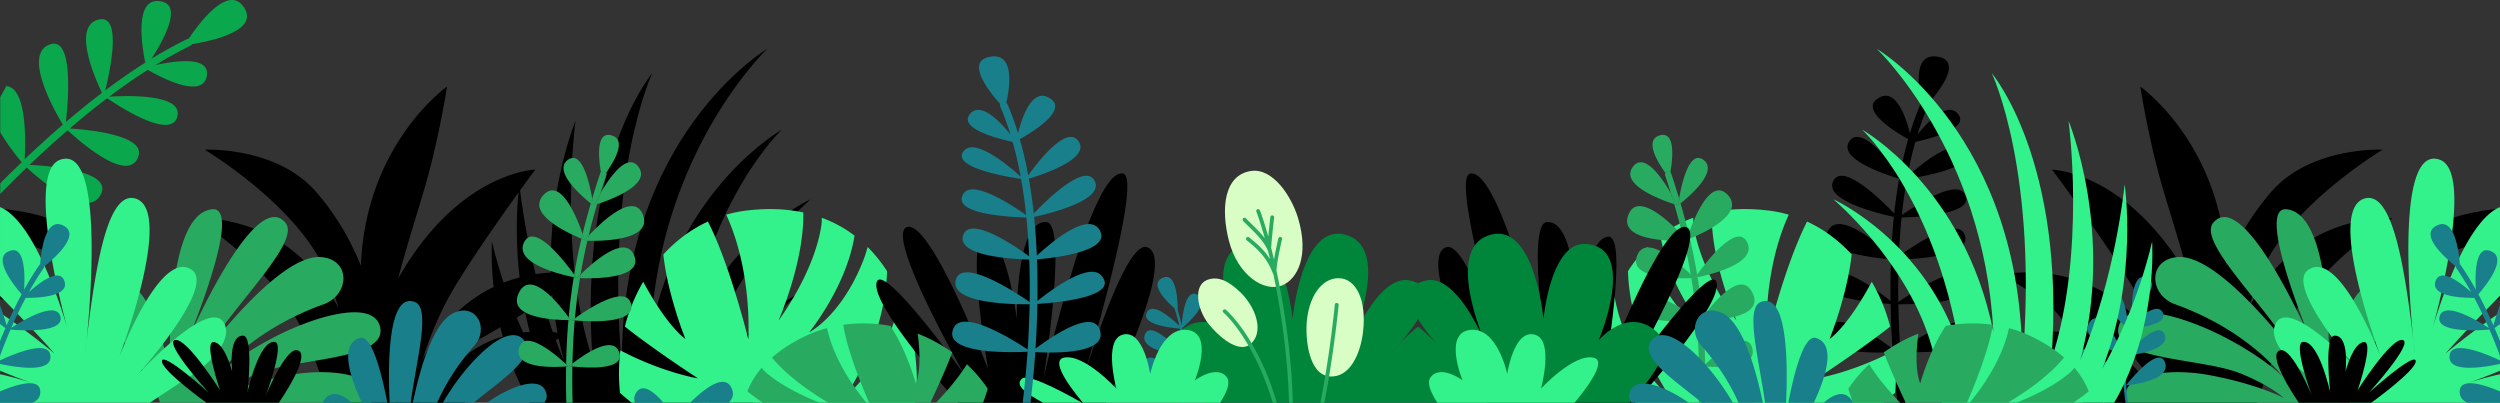 <svg xmlns="http://www.w3.org/2000/svg" width="1440" height="232" fill="none"><rect width="100%" height="100%" fill="#333333" stroke="none"/><path fill="#000" fill-rule="evenodd" d="M271.069 198.164c34.685-18.76 64.94-40.102 64.94-40.102s-40.133-8.867-72.546 21.632c-9.046 8.511-15.484 18.08-20.065 27.558 2.942-9.534 6.988-20.018 12.544-31.188 11.987-24.099 52.361-78.359 52.361-78.359s-43.83 1.017-78.932 62.619c4.701-18.423 13.812-46.275 17.481-60.096 7.044-26.54 10.631-50.374 10.631-50.374s-46.712 32.83-49.589 102.771c0 .161-.011.324-.018.484a149.817 149.817 0 00-25.26-41.985C159.65 84.103 117.932 86.22 117.932 86.22s54.049 32.4 70.002 70.927a191.115 191.115 0 017.017 20.294 138.252 138.252 0 00-2.236-4.195c-28.805-51.842-80.606-47.502-80.606-47.502s43.201 25.913 61.388 63.264c5.021 10.312 10.927 25.435 16.517 42.985h77.619c3.52-3.91 7.451-7.686 11.747-10.941 31.002-23.49 48.468-28.153 48.468-28.153s-37.287-10.452-65.036 16.665c-7.067 6.906-12.133 14.638-15.743 21.832 4.232-12.903 11.517-26.481 24-33.232z" clip-rule="evenodd"/><path fill="#000" d="M137.586 92.281a1.732 1.732 0 00-2.091 1.318 1.726 1.726 0 001.367 2.057c17.17 3.67 41.071 16.417 57.421 56.261 10.012 24.399 14.976 54.811 13.131 80.069h3.464c1.823-25.719-3.227-56.6-13.397-81.382-16.92-41.233-41.909-54.476-59.895-58.323zM283.884 115.931c-22.339 16.844-37.587 37.802-46.619 64.069-5.289 15.379-8.408 32.295-9.53 51.99h3.458c1.111-19.291 4.172-35.843 9.339-50.87 8.801-25.595 23.663-46.017 45.432-62.435a1.728 1.728 0 00.67-1.139 1.711 1.711 0 00-.332-1.278 1.729 1.729 0 00-2.421-.337h.003zM248.242 69.534a1.733 1.733 0 00-2.391.513c-19.991 30.858-25.672 82.281-27.188 102.96-1.704 23.262-1.21 44.837 1.005 58.983h3.455c-2.058-12.933-2.834-33.859-1.012-58.726 3.161-43.148 12.872-80.083 26.643-101.337a1.737 1.737 0 00.242-1.303 1.739 1.739 0 00-.754-1.09zM326.9 159.431c-23.946 4.316-42.802 12.642-57.645 25.455-13.779 11.894-23.935 27.404-30.787 47.104h3.676c6.643-18.577 16.337-33.237 29.375-44.493 14.362-12.396 32.675-20.466 55.999-24.669a1.723 1.723 0 001.113-.715 1.73 1.73 0 00.282-1.291 1.733 1.733 0 00-2.009-1.393l-.004.002z"/><path fill="#000" d="M128.085 129.193a1.73 1.73 0 00-2.214.959 1.725 1.725 0 00.901 2.234c51.95 21.295 70.321 65.342 70.214 99.604h3.458c.106-35.387-18.829-80.855-72.359-102.797zM302.335 197.172c-12.222 2.115-24.362 8.787-35.106 19.294a94.089 94.089 0 00-12.753 15.524h4.221c10.574-15.211 26.38-28.33 44.223-31.417a1.726 1.726 0 00-.591-3.399l.006-.002z"/><path fill="#000" fill-rule="evenodd" d="M394.137 200.714c14.561-87.493 56.253-126.04 56.253-126.04s-58.77 32.933-75.591 116.385C380.21 86.709 441.883 28.17 441.883 28.17s-84.925 50.252-83.668 182.734c-9.761-111.733 17.519-168.777 17.519-168.777s-43.006 50.61-34.35 165.178c-20.235-61.84-9.879-137.695-9.879-137.695s-26.903 64.436-6.688 138.041c-20.519-47.932-25.636-101.473-25.636-101.473s-7.997 53.251 12.977 106.481c-21.238-37.088-28.792-73.622-28.792-73.622s-3.552 49.455 21.853 92.956h99.288c.709-10.468 2.688-22.8 7.013-36.42 14.8-46.599 55.451-80.806 55.451-80.806s-52.806 23.875-72.834 85.947zM422.173 231.99h11.268c9.145-17.672 25.306-26.878 25.306-26.878s-23.764 2.409-36.574 26.878z" clip-rule="evenodd"/><path fill="#000" fill-rule="evenodd" d="M408.359 231.99h13.16c11.327-41.19 38.12-62.613 38.12-62.613s-37.362 17.073-51.28 62.613z" clip-rule="evenodd"/><path fill="#000" d="M.139 120.122v8.292c11.3 9.993 29.932 23.136 37.424 11.335 8.154-12.85-21.496-17.878-37.424-19.627z"/><path fill="#0AA74C" d="M108.682 22.317a2.11 2.11 0 00-.919.214c-6.688 3.263-13.533 7.041-20.538 11.335 6.032-9.26 17.956-29.937 6.34-32.887-16.922-4.297-11.687 26.384-9.882 35.093-7.52 4.756-15.21 10.086-23.068 15.99C63.298 41.298 70.45 8.51 57.21 11.195c-16.107 3.263-2.381 34.121 1.55 42.266-6.813 5.179-13.744 10.78-20.792 16.805 1.343-12.016 4.457-49.155-8.986-44.758-16.108 5.27 1.99 37.59 7.208 46.28-7.2 6.208-14.524 12.846-21.97 19.913.577-10.613 1.247-41.106-10.547-42.12l-3.54 6.382v20.208c4.22 7.324 9.777 14.125 12.403 17.275-4.105 3.942-8.455 8.021-12.403 12.216v6.108c.545-.68 1.262-1.36 1.934-2.033 4.509-4.556 8.944-8.958 13.374-13.21 7.197 6.644 34.278 30.18 42.404 15.883 7.953-13.995-29.198-16.872-40.816-17.425 7.428-7.08 14.737-13.722 21.928-19.928 6.392 5.926 35.37 31.579 40.794 14.876 4.006-12.335-30.001-15.327-39.58-15.922 7.316-6.272 14.502-12.084 21.56-17.437 6.034 4.135 36.802 24.412 40.398 10.603 3.498-13.43-30.204-12.074-39.235-11.476 7.564-5.693 14.97-10.849 22.217-15.466 7.174 4.142 31.669 17.177 34.013 3.5 2.018-11.768-18.752-8.647-29.614-6.253 6.865-4.203 13.574-7.905 20.129-11.106a2.14 2.14 0 00.971-.961c11.252-1.803 39.912-7.885 29.384-21.894-8.999-11.983-25.237 9.728-31.313 18.796z"/><path fill="#000" d="M.139 151.99v20.182c5.31 1.6 10.347.469 13.022-5.753 2.864-6.649-3.9-11.272-13.022-14.429z"/><path fill="#29AA61" fill-rule="evenodd" d="M158.523 193.903c-23.123 11.903-33.908 22.774-33.908 22.774s19.166-26.128 61.673-41.37c15.287-5.481 15.929-26.06-1.571-27.236-18.675-1.254-48.134 31.792-65.894 54.249 16.28-27.381 54.685-63.094 45.608-73.994-17.76-21.343-56.335 67.912-56.335 67.912s32.539-77.392 14.172-75.696c-28.111 2.599-24.243 93.71-24.243 93.71s-11.697-56.552-27.33-49.03c-13.978 6.718-4.841 25.648 12.45 48.736 4.441 5.928 7.307 12.66 9.081 18.032h121.515a7.581 7.581 0 00.779-1.869c3.909-14.607-24.593-18.444-48.012-14.034-28.058 5.282-42.526 13.019-42.526 13.019s7.173-6.92 24.877-14.059c21.756-8.774 72.777-7.557 70.235-25.742-2.382-17.046-35.758-8.175-60.571 4.598z" clip-rule="evenodd"/><path fill="#33F28B" fill-rule="evenodd" d="M79.186 215.96s45.136-50.249 31.475-60.35c-17.818-13.174-41.37 48.314-42.171 50.42l-.022.057.022-.057c.923-2.447 31.687-84.259 9.847-91.567-11.911-3.988-18.634 18.694-23.104 43.923-2.483 14.015-4.369 29.239-5.386 38.2-.491 4.915-.846 7.848-.846 7.848s.296-3.011.846-7.848c2.7-26.993 9.541-113.862-15.376-104.495-20.43 7.68 3.774 95.001 4.425 97.333l.014.052-.014-.052c-.556-1.979-17.391-61.48-38.894-70.145v51.133c21.58 21.75 31.395 33.232 31.395 33.232S17.04 191.465.002 180.13v33.367c10.547 4.423 18.387 7.099 18.387 7.099s-8.093-2.753-18.38-5.03v16.427h86.234a959.575 959.575 0 0122.018-14.388c14.333-9.073 25.354-21.991 21.034-31.06-8.023-16.848-50.109 29.415-50.109 29.415z" clip-rule="evenodd"/><path fill="#187F8B" d="M35.917 129.688c-9.767-4.27-12.21 14.835-12.797 22.566a1.516 1.516 0 00-.493.454c-2.995 4.356-5.908 9.084-8.738 14.186.49-7.837.625-24.795-7.595-22.566-11.98 3.25 2.008 20.406 6.177 25.165-2.989 5.569-5.88 11.55-8.675 17.944-.734-2.643-2.066-7.12-3.796-11.575v10.808c1.263.952 2.357 1.735 3.14 2.279A302.3 302.3 0 000 196.536v8.452c1.967-5.28 3.99-10.33 6.07-15.15 5.182.451 31.32 2.254 28.71-7.55-2.54-9.531-22.92 3.075-28.298 6.6 2.687-6.163 5.464-11.939 8.33-17.329 5.89.059 25.612-.429 22.274-9.711-2.874-7.987-14.633 1.199-20.515 6.474 2.779-4.997 5.637-9.628 8.576-13.893.188-.274.281-.602.264-.934 6.324-5.039 21.928-18.812 10.506-23.807zM.002 225.454v6.536h18.474c2.859-1.064 4.733-3.038 4.739-6.234.012-8.541-13.363-4.461-23.213-.302zM.002 207.607v1.985c8.093 1.794 31.222 5.981 28.904-5.397-1.74-8.531-21.544-.062-28.904 3.412z"/><path fill="#33F28B" fill-rule="evenodd" d="M518.583 170.851a16.563 16.563 0 01-.256 1.775c-7.488 37.112-31.62 55.99-31.62 55.99s22.873-32.23 24.234-72.4a81.542 81.542 0 00-11.198-13.955 68.324 68.324 0 01-2.886 8.753c-12.7 31.438-30.822 40.44-30.822 40.44s21.466-26.159 26.19-55.736a72.137 72.137 0 00-18.883-10.286 29.25 29.25 0 01-.352 5.204c-4.481 27.382-24.604 54.063-24.604 54.063s14.83-33.513 14.325-62.323c-9.68-2.069-20.506-2.553-32.532-1.127a73.22 73.22 0 00-11.874 2.414c15.327 33.393 12.706 71.733 12.706 71.733s-10.438-42.829-23.255-67.788c-9.666 4.47-18.337 10.954-25.678 18.963 2.595 23.789 12.732 48.691 12.732 48.691s-10.253-6.673-24.304-32.97a100.664 100.664 0 00-10.589 25.815c17.219 13.635 42.129 29.842 42.129 29.842s-19.92-3.139-44.723-16.125a109.587 109.587 0 00-.207 24.476 163.323 163.323 0 006.716 5.685h163.237c.86-6.329 1.195-12.436.904-18.156-.772-15.05-3.836-29.807-9.39-42.978z" clip-rule="evenodd"/><path fill="#000" fill-rule="evenodd" d="M171.159 201.713c-6.736-1.412-18.027 26.075-18.027 26.075s11.178-30.213 5.104-30.868c-9.165-.987-15.675 29.01-15.675 29.01s3.636-32.354-2.484-32.589c-8.822-.333-6.356 20.647-6.356 20.647s-4.441-17.05-10.825-16.958c-5.582.082 3.812 27.651 3.812 27.651s-19.188-30.342-25.888-28.846c-6.7 1.497 19.29 30.224 19.29 30.224s-25.946-23.357-26.82-18.216c-.874 5.141 25.641 24.149 25.641 24.149h41.694s19.702-28.356 10.534-30.279z" clip-rule="evenodd"/><path fill="#187F8B" d="M366.516 226.114c-1.412 2.27-1.498 4.214-.704 5.876h16.39c-5.18-5.999-12.025-11.757-15.686-5.876zM397.475 231.99h22.192c2.506-2.418 3.415-5.388 1.429-9.019-4.264-7.782-15.543 1.045-23.621 9.019zM683.139 220.339c.307-5.253.293-10.519-.042-15.769 3.268-1.088 26.003-9.065 19.556-18.944-6.263-9.604-17.485 13.704-19.595 18.301-.148-2.102-.349-4.18-.604-6.235-.37-2.972-.853-5.896-1.449-8.772 2.859-2.422 17.675-15.553 8.115-19.439-6.392-2.597-8.066 12.329-8.464 17.839a104.1 104.1 0 00-2.299-8.564c.032-2.957-.066-22.876-8.85-18.655-7.667 3.682 2.528 13.594 6.967 17.452a101.309 101.309 0 012.818 10.161c-4.221-4.104-15.248-13.913-18.597-7.947-4.021 7.16 13.844 9.121 18.94 9.53.579 2.809 1.05 5.664 1.412 8.564.272 2.164.479 4.356.622 6.574-3.058-3.398-18.344-19.812-21.98-12.218-4.493 9.38 18.319 12.351 22.014 12.767.341 5.63.313 11.277-.084 16.903-1.16-1.484-18.528-23.463-22.35-13.164-3.968 10.697 20.902 13.107 22.344 13.238-.212 3.063-.53 6.155-.953 9.275-.034.25-.072.497-.107.746h1.437l.079-.557c.439-3.245.764-6.462.978-9.652 5.931-1.45 31.496-8.354 25.778-18.367-5.056-8.843-21.006 10.828-25.686 16.933z"/><path fill="#187F8B" fill-rule="evenodd" d="M280.443 231.99h33.094c1.074-1.623 1.563-3.144 1.334-4.529-1.98-12.012-19.888-5.619-34.428 4.529zM207.155 194.676c-11.26 3.625-6.25 21.126 1.3 37.316h14.653c-2.97-15.578-8.774-39.627-15.953-37.316zM261.363 180.245c-11.473 5.282-19.061 30.234-23.571 51.746h13.99c4.166-9.38 10.826-20.979 21.375-32.823 8.818-9.904 1.217-24.913-11.794-18.923zM260.523 223.35a163.591 163.591 0 00-5.486 8.64h17.777c15.356-12.562 36.323-26.202 29.354-35.593-8.385-11.297-28.85 8.101-41.645 26.953zM239.08 174.002c-15.701-6.23-15.679 35.99-14.642 57.988h12.117c3.349-24.773 11.637-54.372 2.525-57.988zM187.67 229.225a9.399 9.399 0 00-1.853 2.765h16.951c-5.546-4.794-11.055-6.986-15.098-2.765z" clip-rule="evenodd"/><path fill="#29AA61" d="M346.783 102.527s-.308-1.34-.663-3.398a1.8 1.8 0 00-.408.68 557.541 557.541 0 00-4.597 14.564c.409 2.341.594 3.878.594 3.878s-.536-.399-1.416-1.102a394.568 394.568 0 00-4.724 17.544 89.308 89.308 0 011.131 3.464s-.669-.246-1.789-.701a324.304 324.304 0 00-4.182 20.716 86.536 86.536 0 011.259 1.797s-.552-.097-1.504-.291a329.344 329.344 0 00-2.927 23.126c.7.975 1.096 1.565 1.096 1.565s-.449.012-1.239.011c-.697 8.057-1.14 16.503-1.314 25.443a60.42 60.42 0 011.217 1.16s-.454.047-1.241.108a473.653 473.653 0 00.128 20.898h3.625a470.332 470.332 0 01-.128-20.925c-1.1-.124-1.747-.217-1.747-.217s.661-.56 1.78-1.438c.181-8.718.619-16.962 1.304-24.832-.875-.08-1.379-.136-1.379-.136s.545-.416 1.498-1.097a325.205 325.205 0 012.921-23.128c-1.058-.042-1.672-.081-1.672-.081s.752-.802 2.029-2.06a325.6 325.6 0 013.919-19.4c-1.18-.031-1.873-.071-1.873-.071s.961-1.124 2.566-2.835a385.799 385.799 0 014.902-18.182c-1.098.352-1.75.543-1.75.543s1.407-2.918 3.623-6.748a574.97 574.97 0 013.338-10.437 1.808 1.808 0 00-.106-1.387c-1.319 1.812-2.271 2.969-2.271 2.969z"/><path fill="#29AA61" d="M351.878 77.888c-8.85-2.117-7.006 14.001-5.758 21.242a1.809 1.809 0 012.922.425c4.347-6.029 12.596-19.333 2.836-21.667z"/><path fill="#29AA61" d="M347.995 98.657a1.815 1.815 0 00-1.875.473c.355 2.057.663 3.398.663 3.398s.953-1.156 2.259-2.971a1.814 1.814 0 00-1.047-.9z"/><path fill="#29AA61" d="M347.995 98.657a1.815 1.815 0 00-1.875.473c.355 2.057.663 3.398.663 3.398s.953-1.156 2.259-2.971a1.814 1.814 0 00-1.047-.9zM327.199 92.023c-9.052 6.455 7.94 21.017 13.089 25.127l.817-2.776c-1.467-8.611-5.796-28.131-13.906-22.35z"/><path fill="#29AA61" d="M340.288 117.15c.88.703 1.416 1.103 1.416 1.103s-.192-1.538-.594-3.879a538.83 538.83 0 00-.822 2.776z"/><path fill="#29AA61" d="M340.288 117.15c.88.703 1.416 1.103 1.416 1.103s-.192-1.538-.594-3.879a538.83 538.83 0 00-.822 2.776zM313.141 112.23c-10.512 11.058 14.687 22.349 21.765 25.227.217-.922.436-1.842.658-2.762-3.177-9.189-12.592-32.803-22.423-22.465z"/><path fill="#29AA61" d="M334.906 137.457c1.119.455 1.789.701 1.789.701s-.4-1.351-1.131-3.463a308.55 308.55 0 00-.658 2.762z"/><path fill="#29AA61" d="M334.906 137.457c1.119.455 1.789.701 1.789.701s-.4-1.351-1.131-3.463a308.55 308.55 0 00-.658 2.762zM301.927 139.484c-6.246 12.293 21.677 18.794 28.556 20.191.082-.501.161-1.006.245-1.506-4.919-6.858-22.827-30.445-28.801-18.685z"/><path fill="#29AA61" d="M330.479 159.679c.953.195 1.504.291 1.504.291s-.456-.679-1.259-1.797c-.085.5-.164 1.005-.245 1.506z"/><path fill="#29AA61" d="M330.479 159.679c.953.195 1.504.291 1.504.291s-.456-.679-1.259-1.797c-.085.5-.164 1.005-.245 1.506zM298.467 169.527c-5.828 14.069 22.589 14.849 28.941 14.849.047-.528.096-1.051.137-1.576-4.583-6.382-22.373-29.45-29.078-13.273zM327.409 184.381c.789 0 1.239-.011 1.239-.011s-.397-.59-1.096-1.565c-.048.525-.097 1.049-.143 1.576z"/><path fill="#29AA61" d="M327.409 184.381c.789 0 1.239-.011 1.239-.011s-.397-.59-1.096-1.565c-.048.525-.097 1.049-.143 1.576zM298.972 200.539c-3.324 12.175 21.239 11.002 27.093 10.553 0-.425.016-.845.025-1.268-4.993-4.66-23.851-21.242-27.118-9.285zM326.07 211.092a59.208 59.208 0 001.242-.107s-.444-.439-1.217-1.161c-.008.423-.018.843-.025 1.268z"/><path fill="#29AA61" d="M326.07 211.092a59.208 59.208 0 001.242-.107s-.444-.439-1.217-1.161c-.008.423-.018.843-.025 1.268zM345.81 111.38a704.071 704.071 0 00-1.873 6.208c6.943-2.235 31.814-11.133 23.689-21.648-6.417-8.32-16.473 6.208-21.816 15.44z"/><path fill="#29AA61" d="M343.936 117.588a466.359 466.359 0 011.874-6.208c-2.217 3.829-3.623 6.748-3.623 6.748s.652-.188 1.749-.54z"/><path fill="#29AA61" d="M343.936 117.588a466.359 466.359 0 011.874-6.208c-2.217 3.829-3.623 6.748-3.623 6.748s.652-.188 1.749-.54zM339.037 135.77c-.236.966-.467 1.935-.693 2.907 7.926.207 38.075.023 31.89-15.172-5.454-13.398-24.291 4.894-31.197 12.265z"/><path fill="#29AA61" d="M338.344 138.676c.228-.972.459-1.941.693-2.906-1.605 1.712-2.566 2.836-2.566 2.836s.693.039 1.873.07z"/><path fill="#29AA61" d="M338.344 138.676c.228-.972.459-1.941.693-2.906-1.605 1.712-2.566 2.836-2.566 2.836s.693.039 1.873.07zM334.425 158.077c-.122.71-.241 1.424-.357 2.141 7.534.29 37.698.591 30.904-13.717-5.528-11.628-24.316 5.434-30.547 11.576z"/><path fill="#29AA61" d="M332.396 160.136s.614.039 1.672.081c.117-.716.236-1.43.357-2.141-1.278 1.255-2.029 2.06-2.029 2.06z"/><path fill="#29AA61" d="M332.396 160.136s.614.039 1.672.081c.117-.716.236-1.43.357-2.141-1.278 1.255-2.029 2.06-2.029 2.06zM331.146 183.345c-.038.408-.077.816-.113 1.233 6.683.607 35.353 2.527 32.485-9.461-2.884-12.061-26.21 3.79-32.372 8.228z"/><path fill="#29AA61" d="M331.033 184.578c.035-.407.075-.815.113-1.233-.946.68-1.498 1.098-1.498 1.098s.51.055 1.385.135z"/><path fill="#29AA61" d="M331.033 184.578c.035-.407.075-.815.113-1.233-.946.68-1.498 1.098-1.498 1.098s.51.055 1.385.135zM329.729 209.41c-.013.55-.024 1.102-.033 1.655 6.779.765 30.786 2.743 26.934-8.187-3.717-10.542-21.231 2.086-26.901 6.532z"/><path fill="#29AA61" d="M329.7 211.065c.01-.554.021-1.105.033-1.655a67.204 67.204 0 00-1.779 1.439s.642.092 1.746.216z"/><path fill="#29AA61" d="M329.7 211.065c.01-.554.021-1.105.033-1.655a67.204 67.204 0 00-1.779 1.439s.642.092 1.746.216z"/><path fill="#000" fill-rule="evenodd" d="M660.681 142.39c-11.684-4.003-32.334 61.227-37.378 77.814a843.172 843.172 0 01-1.136 3.792s.409-1.385 1.136-3.792c6.115-20.567 34.483-118.036 23.58-120.21-18.395-3.67-45.787 117.796-45.787 117.796s14.122-88.567 1.75-89.838c-17.835-1.834-17.201 56.091-17.201 56.091s-5.463-47.325-18.439-47.734c-11.354-.358 1.971 76.398 1.971 76.398s-32.622-85.398-46.532-81.972c-13.91 3.426 32.857 85.081 32.857 85.081s-47.796-66.903-50.631-52.864c-2.834 14.038 47.016 69.038 47.016 69.038h84.954s42.046-83.363 23.84-89.6z" clip-rule="evenodd"/><path fill="#00863A" fill-rule="evenodd" d="M778.806 195.823c-.983 2.429-1.633 3.855-1.633 3.855s.576-1.479 1.633-3.855c5.224-12.924 19.854-54.27-3.918-60.623-25.359-6.776-30.36 48.761-30.36 48.761s-3.967-44.753-24.46-43.428c-30.068 1.944-7.289 55.52-7.289 55.52s-15.909-19.186-32.349-5.863c-13.67 11.083 4.335 29.95 14.501 41.796h121.86v-43.865c-4.467 3.571-8.402 7.398-10.942 10.008a92.201 92.201 0 01-2.995 3.197s1.116-1.266 2.995-3.197c2.955-3.285 7.515-8.71 10.942-14.41v-20.582c-1.381-.725-3.103-1.291-5.227-1.657-14.841-2.557-28.232 24.152-32.758 34.343z" clip-rule="evenodd"/><path fill="#33F28B" fill-rule="evenodd" d="M688.223 219.089s11.3-27.11-4.237-29.046c-15.771-1.964-21.473 25.33-21.473 25.33s-3.852-26.343-16.165-22.511c-10.841 3.373-3.296 30.975-3.296 30.975s-18.81-20.367-30.3-17.818c-9.103 2.02 8.047 22.328 10.989 25.971h79.015c4.05-6.315 6.197-11.744 3.823-14.791-5.786-7.434-18.356 1.89-18.356 1.89zM588.721 218.058c-4.757 3.972 3.009 8.836 12.092 13.938h22.464c-4.953-2.799-30.465-17.359-34.556-13.938z" clip-rule="evenodd"/><path fill="#29AA61" d="M438.712 211.87a48.099 48.099 0 00-8.24 13.524c2.765 2.379 5.779 4.35 8.894 6.596h32.843c-9.213-3.695-21.611-9.414-30.73-17.203a22.188 22.188 0 01-2.767-2.917zM527.517 220.851s-4.959-18.384-14.664-33.134a83.68 83.68 0 00-27.161-.609c2.45 15.336 11.29 36.529 14.944 44.882h35.253c3.212-6.908 8.869-18.976 12.595-29.023-6.154-4.391-12.876-8.086-19.915-10.787 2.896 20.746-1.052 28.671-1.052 28.671zM466.909 192.243c-9.11 3.958-16.456 8.655-22.231 13.696 8.953 11.071 23.553 20.75 32.475 26.051h21.92c-5.949-7.229-18.573-23.836-22.677-42.964-3.24.884-6.408 1.877-9.487 3.217zM556.938 209.843c-6.399 10.028-13.254 17.328-17.899 22.147h27.176a104.693 104.693 0 002.723-8.061 79.331 79.331 0 00-12-14.086z"/><path fill="#187F8B" d="M597.558 173.346c.044-3.133.06-6.309.049-9.531-.025-4.91-.125-9.714-.3-14.41 9.568-.816 42.989-4.563 36.198-16.689-6.514-11.636-28.862 7.657-36.279 14.564a377.974 377.974 0 00-1.576-22.355c9.413-2.039 41.697-9.948 34.535-21.293-5.965-9.445-27.59 11.857-34.738 19.337a294.181 294.181 0 00-2.827-20.049c8.208-2.447 36.637-11.851 28.195-22.103-6.919-8.402-23.135 12.609-28.552 20.15-1.361-7.336-2.98-14.278-4.855-20.828 7.103-3.942 29.837-17.631 16.011-24.234-9.417-4.497-14.918 12.387-17.026 20.81a163.669 163.669 0 00-6.097-16.711 1.861 1.861 0 00-.652-.771c1.872-8.318 5.037-28.378-8.559-26.668-15.901 2.001-1.321 20.247 5.044 27.362a1.521 1.521 0 00-.045 1.304 160.15 160.15 0 015.908 16.155c-5.771-7.17-17.05-19.122-23.194-11.826-7.232 8.585 16.728 14.493 24.469 16.144 1.78 6.3 3.319 12.972 4.618 20.018-6.018-5.497-26.774-23.368-33.06-14.359-6.5 9.315 26.07 14.646 33.31 15.705 1.18 6.616 2.155 13.552 2.925 20.809-7.08-5.008-30.924-20.942-36.207-12.212-7.174 11.857 27.817 13.416 36.351 13.62a372.491 372.491 0 011.566 22.335c-8.331-6.074-34.227-23.779-38.008-12.052-3.869 11.996 28.667 13.696 38.08 13.936a465.373 465.373 0 01.239 24.464c-7.816-5.41-39.084-26.056-42.561-12.659-3.572 13.763 33.844 14.055 42.54 13.938a538.666 538.666 0 01-1.116 26.064c-7.189-4.779-37.244-23.856-42.613-12.463-7.256 15.416 33.764 14.206 42.53 13.748-.78 11.332-1.809 21.007-2.781 29.404h4.493c.964-8.397 1.979-17.967 2.751-29.182 9.01.543 43.336 1.567 36.841-13.595-4.817-11.249-29.135 5.888-36.711 11.602.522-8.009.916-16.68 1.075-25.761 9.698-.61 48.18-3.869 36.747-16.449-7.174-7.92-29.602 9.009-36.718 14.731z"/><path fill="#D9FEC5" fill-rule="evenodd" d="M771.956 160.283c-9.338-.761-17.51 8.618-19.162 24.037-1.07 9.989.739 31.383 12.967 32.483 11.645 1.048 17.906-12.914 19.373-25.792 2.051-17.988-3.846-29.963-13.178-30.728zM714.579 168.462c-7.253-7.058-13.389-9.545-19.339-7.18-7.897 3.141-5.93 16.634.868 25.252 4.958 6.289 17.904 18.707 25.147 10.74 6.907-7.601 1.249-21.105-6.676-28.812zM720.593 98.487c-15.657 2.311-17.442 21.771-12.757 40.145 5.044 19.78 20.198 29.915 30.632 25.766 8.636-3.434 15.849-16.695 9.181-38.89-3.592-11.966-14.238-28.917-27.056-27.021z" clip-rule="evenodd"/><path fill="#29AA61" d="M770.063 174.511c-.603-.058-1.139.256-1.198.86-1.032 10.739-3.981 34.733-8.316 56.619h2.256c.571-2.99 1.137-5.845 1.697-9.023 3.238-18.367 5.552-36.944 6.55-47.324.057-.602-.382-1.074-.989-1.132zM706.164 178.462a1.099 1.099 0 00-1.551.089.975.975 0 00-.294.731.962.962 0 00.349.708c10.645 9.902 21.731 29.57 28.466 52h2.308c-1.696-5.709-3.54-10.936-5.277-15.27-6.482-16.199-15.23-30.1-24.001-38.258zM738.466 137.755c.136-.592-.237-1.112-.828-1.247a1.1 1.1 0 00-1.314.827c-.681 3.02-1.759 7.748-2.498 12.198a424.359 424.359 0 00-1.627-6.774c.257-4.745.93-10.613 1.634-16.811l.068-.598a1.099 1.099 0 10-2.179-.249l-.068.599c-.423 3.696-.833 7.275-1.15 10.58-1.743-6.376-3.404-11.567-4.832-15.215a1.102 1.102 0 00-1.985-.007c-.12.251-.141.539-.057.804 1.428 3.657 3.1 8.877 4.849 15.295-2.435-3.134-5.383-6.01-7.953-8.52a159.831 159.831 0 01-2.924-2.902 1.098 1.098 0 00-1.577 1.527c.91.936 1.906 1.911 2.965 2.943 4.357 4.259 9.308 9.086 11.39 14.374.015.037.031.073.049.107.364 1.475.728 2.999 1.089 4.557-3.587-5.651-7.824-9.096-11.436-12.029l-.596-.486a1.1 1.1 0 00-1.765.965 1.1 1.1 0 00.376.735l.599.485c4.873 3.963 10.939 8.893 14.739 19.221.023.061.05-.008.082.046 4.446 21.257 8.36 48.395 8.966 73.816h2.179c-.632-26.781-4.786-54.487-9.422-76.181.327-5.361 2.21-13.582 3.226-18.06z"/><path fill="#000" d="M1088.96 173.346c-.04-3.133-.06-6.309-.05-9.531.03-4.91.13-9.714.3-14.41-9.57-.816-42.99-4.563-36.2-16.689 6.52-11.636 28.86 7.657 36.28 14.564.33-7.742.85-15.194 1.58-22.355-9.42-2.039-41.7-9.948-34.54-21.293 5.97-9.445 27.59 11.857 34.74 19.337.75-6.971 1.69-13.653 2.83-20.049-8.21-2.447-36.64-11.851-28.2-22.103 6.92-8.402 23.14 12.609 28.55 20.15 1.37-7.336 2.98-14.278 4.86-20.828-7.1-3.942-29.84-17.631-16.01-24.234 9.42-4.497 14.92 12.387 17.02 20.81a165.129 165.129 0 016.1-16.711c.14-.313.37-.58.65-.771-1.87-8.318-5.03-28.378 8.56-26.668 15.9 2.001 1.32 20.247-5.04 27.362.1.2.16.422.17.647.01.226-.04.45-.13.657a159.855 159.855 0 00-5.9 16.155c5.77-7.17 17.05-19.122 23.19-11.826 7.23 8.585-16.73 14.493-24.47 16.144-1.78 6.3-3.32 12.972-4.62 20.018 6.02-5.497 26.78-23.368 33.06-14.359 6.5 9.315-26.07 14.646-33.31 15.705-1.18 6.616-2.15 13.552-2.92 20.809 7.08-5.008 30.92-20.942 36.2-12.212 7.18 11.857-27.81 13.416-36.35 13.62a379.35 379.35 0 00-1.56 22.335c8.33-6.074 34.22-23.779 38.01-12.052 3.86 11.996-28.67 13.696-38.08 13.936-.17 4.675-.27 9.453-.3 14.335-.02 3.428 0 6.804.06 10.129 7.81-5.41 39.08-26.056 42.56-12.659 3.57 13.763-33.85 14.055-42.54 13.938.17 9.213.57 17.976 1.11 26.064 7.19-4.779 37.25-23.856 42.62-12.463 7.25 15.416-33.77 14.206-42.53 13.748.78 11.332 1.81 21.007 2.78 29.404h-4.5c-.96-8.397-1.97-17.967-2.75-29.182-9.01.543-43.33 1.567-36.84-13.595 4.82-11.249 29.14 5.888 36.71 11.602a547.81 547.81 0 01-1.07-25.761c-9.7-.61-48.18-3.869-36.75-16.449 7.18-7.92 29.6 9.009 36.72 14.731z"/><path fill="#000" fill-rule="evenodd" d="M1219.23 198.164c-34.68-18.76-64.94-40.102-64.94-40.102s40.13-8.867 72.55 21.632c9.04 8.511 15.48 18.08 20.06 27.558-2.94-9.534-6.99-20.018-12.54-31.188-11.99-24.099-52.36-78.359-52.36-78.359s43.83 1.017 78.93 62.619c-4.7-18.423-13.81-46.275-17.48-60.096-7.05-26.54-10.63-50.374-10.63-50.374s46.71 32.83 49.59 102.771c0 .161.01.324.01.484a149.864 149.864 0 0125.26-41.985c22.97-27.021 64.69-24.904 64.69-24.904s-54.05 32.4-70 70.927a191.357 191.357 0 00-7.02 20.294c.71-1.388 1.45-2.784 2.23-4.195 28.81-51.842 80.61-47.502 80.61-47.502s-43.2 25.913-61.39 63.264c-5.02 10.312-10.92 25.435-16.52 42.985h-77.61c-3.52-3.91-7.45-7.686-11.75-10.941-31-23.49-48.47-28.153-48.47-28.153s37.29-10.452 65.04 16.665c7.06 6.906 12.13 14.638 15.74 21.832-4.23-12.903-11.52-26.481-24-33.232z" clip-rule="evenodd"/><path fill="#000" fill-rule="evenodd" d="M1211.41 231.99h-11.27c-9.15-17.672-25.31-26.878-25.31-26.878s23.77 2.409 36.58 26.878z" clip-rule="evenodd"/><path fill="#000" fill-rule="evenodd" d="M1225.22 231.99h-13.16c-11.33-41.19-38.12-62.613-38.12-62.613s37.36 17.073 51.28 62.613z" clip-rule="evenodd"/><path fill="#000" d="M1439.86 120.122v8.292c-11.3 9.993-29.93 23.136-37.42 11.335-8.16-12.85 21.49-17.878 37.42-19.627zM1439.86 151.99v20.182c-5.31 1.6-10.34.469-13.02-5.753-2.86-6.649 3.9-11.272 13.02-14.429z"/><path fill="#29AA61" fill-rule="evenodd" d="M1280.73 193.903c23.12 11.903 33.9 22.774 33.9 22.774s-19.16-26.128-61.67-41.37c-15.29-5.481-15.93-26.06 1.57-27.236 18.68-1.254 48.14 31.792 65.9 54.249-16.28-27.381-54.69-63.094-45.61-73.994 17.76-21.343 56.33 67.912 56.33 67.912s-32.54-77.392-14.17-75.696c28.11 2.599 24.24 93.71 24.24 93.71s11.7-56.552 27.33-49.03c13.98 6.718 4.84 25.648-12.45 48.736-4.44 5.928-7.3 12.66-9.08 18.032h-121.51a7.471 7.471 0 01-.78-1.869c-3.91-14.607 24.59-18.444 48.01-14.034 28.06 5.282 42.53 13.019 42.53 13.019s-7.18-6.92-24.88-14.059c-21.76-8.774-72.78-7.557-70.24-25.742 2.39-17.046 35.76-8.175 60.58 4.598z" clip-rule="evenodd"/><path fill="#33F28B" fill-rule="evenodd" d="M1360.81 215.96s-45.13-50.249-31.47-60.35c17.82-13.174 41.37 48.314 42.17 50.42l.02.057-.02-.057c-.92-2.447-31.69-84.259-9.85-91.567 11.91-3.988 18.64 18.694 23.11 43.923 2.48 14.015 4.37 29.239 5.38 38.2.49 4.915.85 7.848.85 7.848s-.3-3.011-.85-7.848c-2.7-26.993-9.54-113.862 15.38-104.495 20.43 7.68-3.77 95.001-4.43 97.333-.01.034-.01.052-.01.052l.01-.052c.56-1.979 17.4-61.48 38.9-70.145v51.133c-21.58 21.75-31.4 33.232-31.4 33.232s14.36-12.179 31.4-23.514v33.367c-10.55 4.423-18.39 7.099-18.39 7.099s8.09-2.753 18.38-5.03v16.427h-86.23a986.202 986.202 0 00-22.02-14.388c-14.33-9.073-25.35-21.991-21.03-31.06 8.02-16.848 50.1 29.415 50.1 29.415z" clip-rule="evenodd"/><path fill="#187F8B" d="M1404.08 129.688c9.77-4.27 12.21 14.835 12.8 22.566.2.113.36.268.49.454 3 4.356 5.91 9.084 8.74 14.186-.49-7.837-.62-24.795 7.6-22.566 11.98 3.25-2.01 20.406-6.18 25.165 2.99 5.569 5.88 11.55 8.67 17.944.74-2.643 2.07-7.12 3.8-11.575v10.808c-1.26.952-2.36 1.735-3.14 2.279 1.06 2.468 2.11 4.997 3.14 7.587v8.452c-1.97-5.28-3.99-10.33-6.07-15.15-5.18.451-31.32 2.254-28.71-7.55 2.54-9.531 22.92 3.075 28.3 6.6-2.69-6.163-5.47-11.939-8.33-17.329-5.89.059-25.61-.429-22.28-9.711 2.88-7.987 14.64 1.199 20.52 6.474-2.78-4.997-5.64-9.628-8.58-13.893a1.479 1.479 0 01-.26-.934c-6.33-5.039-21.93-18.812-10.51-23.807zM1440 225.454v6.536h-18.48c-2.85-1.064-4.73-3.038-4.73-6.234-.02-8.541 13.36-4.461 23.21-.302zM1440 207.607v1.985c-8.09 1.794-31.22 5.981-28.91-5.397 1.74-8.531 21.55-.062 28.91 3.412z"/><path fill="#33F28B" fill-rule="evenodd" d="M930.056 170.851c.053.596.138 1.189.256 1.775 7.488 37.112 31.619 55.99 31.619 55.99s-22.872-32.23-24.233-72.4a81.542 81.542 0 0111.198-13.955 68.324 68.324 0 002.886 8.753c12.699 31.438 30.821 40.44 30.821 40.44s-21.465-26.159-26.19-55.736a72.143 72.143 0 0118.884-10.286 29.25 29.25 0 00.352 5.204c4.481 27.382 24.601 54.063 24.601 54.063s-14.827-33.513-14.322-62.323c9.68-2.069 20.502-2.553 32.532-1.127 4.02.475 7.99 1.283 11.87 2.414-15.32 33.393-12.7 71.733-12.7 71.733s10.44-42.829 23.25-67.788c9.67 4.47 18.34 10.954 25.68 18.963-2.59 23.789-12.73 48.691-12.73 48.691s10.25-6.673 24.3-32.97a100.596 100.596 0 0110.59 25.815c-17.22 13.635-42.13 29.842-42.13 29.842s19.92-3.139 44.73-16.125c.98 8.125 1.05 16.335.2 24.476-2.1 1.888-4.35 3.789-6.71 5.685H921.57c-.86-6.329-1.195-12.436-.904-18.156.772-15.05 3.835-29.807 9.39-42.978z" clip-rule="evenodd"/><path fill="#000" fill-rule="evenodd" d="M1313.58 201.713c6.74-1.412 18.03 26.075 18.03 26.075s-11.18-30.213-5.1-30.868c9.16-.987 15.67 29.01 15.67 29.01s-3.63-32.354 2.49-32.589c8.82-.333 6.35 20.647 6.35 20.647s4.44-17.05 10.83-16.958c5.58.082-3.81 27.651-3.81 27.651s19.18-30.342 25.88-28.846c6.7 1.497-19.29 30.224-19.29 30.224s25.95-23.357 26.82-18.216c.88 5.141-25.64 24.149-25.64 24.149h-41.69s-19.7-28.356-10.54-30.279z" clip-rule="evenodd"/><path fill="#29AA61" d="M961.502 102.527s.307-1.34.663-3.399c.185.194.324.426.408.68a552.895 552.895 0 014.596 14.565c-.408 2.341-.593 3.878-.593 3.878s.536-.399 1.416-1.102a396.946 396.946 0 014.724 17.544 90.68 90.68 0 00-1.132 3.464s.67-.246 1.789-.701a324.302 324.302 0 014.183 20.716 84.786 84.786 0 00-1.26 1.797s.553-.097 1.505-.291a329.344 329.344 0 012.927 23.126c-.7.975-1.096 1.565-1.096 1.565s.449.012 1.239.011c.697 8.057 1.139 16.503 1.313 25.442-.773.722-1.217 1.161-1.217 1.161s.455.046 1.242.108c.112 6.667.071 13.618-.128 20.898h-3.625c.201-7.292.24-14.251.127-20.926a61.62 61.62 0 001.747-.216s-.66-.56-1.779-1.438c-.181-8.718-.62-16.963-1.304-24.832.875-.081 1.379-.136 1.379-.136s-.545-.416-1.498-1.097a324.616 324.616 0 00-2.922-23.128 78.308 78.308 0 001.672-.081s-.751-.803-2.028-2.06a324.805 324.805 0 00-3.92-19.4c1.181-.031 1.874-.071 1.874-.071s-.962-1.124-2.567-2.835a384.942 384.942 0 00-4.901-18.183c1.097.353 1.749.544 1.749.544s-1.406-2.918-3.622-6.748a572.465 572.465 0 00-3.338-10.437 1.808 1.808 0 01.106-1.387c1.319 1.812 2.271 2.969 2.271 2.969z"/><path fill="#29AA61" d="M956.406 77.888c8.849-2.117 7.006 14.001 5.757 21.242a1.802 1.802 0 00-1.571-.544 1.81 1.81 0 00-1.35.97c-4.347-6.03-12.596-19.334-2.836-21.668z"/><path fill="#29AA61" d="M960.29 98.657a1.815 1.815 0 011.875.473 69.869 69.869 0 01-.663 3.398s-.953-1.156-2.259-2.971c.217-.427.593-.75 1.047-.9z"/><path fill="#29AA61" d="M960.29 98.657a1.815 1.815 0 011.875.473 69.869 69.869 0 01-.663 3.398s-.953-1.156-2.259-2.971c.217-.427.593-.75 1.047-.9zM981.085 92.023c9.052 6.455-7.94 21.017-13.089 25.127l-.817-2.776c1.466-8.611 5.796-28.131 13.906-22.35z"/><path fill="#29AA61" d="M967.997 117.15a60.494 60.494 0 01-1.416 1.103s.192-1.538.593-3.879c.278.926.552 1.852.823 2.776z"/><path fill="#29AA61" d="M967.997 117.15a60.494 60.494 0 01-1.416 1.103s.192-1.538.593-3.879c.278.926.552 1.852.823 2.776zM995.144 112.23c10.516 11.058-14.687 22.349-21.765 25.227-.217-.922-.436-1.842-.658-2.762 3.176-9.189 12.592-32.803 22.423-22.465z"/><path fill="#29AA61" d="M973.378 137.457c-1.119.455-1.788.701-1.788.701s.4-1.351 1.131-3.463c.223.919.442 1.839.657 2.762z"/><path fill="#29AA61" d="M973.378 137.457c-1.119.455-1.788.701-1.788.701s.4-1.351 1.131-3.463c.223.919.442 1.839.657 2.762zM1006.36 139.484c6.24 12.293-21.68 18.794-28.559 20.191-.082-.501-.161-1.006-.245-1.506 4.918-6.858 22.824-30.445 28.804-18.685z"/><path fill="#29AA61" d="M977.805 159.679c-.953.195-1.504.291-1.504.291s.456-.679 1.259-1.797c.085.5.163 1.005.245 1.506z"/><path fill="#29AA61" d="M977.805 159.679c-.953.195-1.504.291-1.504.291s.456-.679 1.259-1.797c.085.5.163 1.005.245 1.506zM1009.82 169.527c5.83 14.069-22.592 14.849-28.945 14.849-.046-.528-.095-1.051-.136-1.576 4.583-6.382 22.371-29.45 29.081-13.273z"/><path fill="#29AA61" d="M980.876 184.381c-.789 0-1.238-.011-1.238-.011s.396-.59 1.096-1.565c.047.525.096 1.049.142 1.576z"/><path fill="#29AA61" d="M980.876 184.381c-.789 0-1.238-.011-1.238-.011s.396-.59 1.096-1.565c.047.525.096 1.049.142 1.576zM1009.31 200.539c3.33 12.175-21.236 11.002-27.09 10.553 0-.425-.017-.845-.025-1.268 4.993-4.66 23.855-21.242 27.115-9.285zM982.214 211.092a58.616 58.616 0 01-1.241-.107s.444-.439 1.217-1.161c.008.423.018.843.024 1.268z"/><path fill="#29AA61" d="M982.214 211.092a58.616 58.616 0 01-1.241-.107s.444-.439 1.217-1.161c.008.423.018.843.024 1.268zM962.474 111.38c.635 2.071 1.26 4.141 1.873 6.208-6.943-2.235-31.814-11.133-23.689-21.648 6.417-8.32 16.472 6.208 21.816 15.44z"/><path fill="#29AA61" d="M964.348 117.588a451.899 451.899 0 00-1.873-6.208c2.216 3.829 3.623 6.748 3.623 6.748s-.652-.188-1.75-.54z"/><path fill="#29AA61" d="M964.348 117.588a451.899 451.899 0 00-1.873-6.208c2.216 3.829 3.623 6.748 3.623 6.748s-.652-.188-1.75-.54zM969.246 135.77c.236.966.467 1.935.693 2.907-7.926.207-38.075.023-31.89-15.172 5.454-13.398 24.291 4.894 31.197 12.265z"/><path fill="#29AA61" d="M969.941 138.676c-.228-.972-.459-1.941-.693-2.906 1.605 1.712 2.566 2.836 2.566 2.836s-.693.039-1.873.07z"/><path fill="#29AA61" d="M969.941 138.676c-.228-.972-.459-1.941-.693-2.906 1.605 1.712 2.566 2.836 2.566 2.836s-.693.039-1.873.07zM973.859 158.077c.122.71.241 1.424.357 2.141-7.534.29-37.698.591-30.905-13.717 5.529-11.628 24.317 5.434 30.548 11.576z"/><path fill="#29AA61" d="M975.889 160.136s-.614.039-1.672.081c-.117-.716-.236-1.43-.357-2.141a75.05 75.05 0 012.029 2.06z"/><path fill="#29AA61" d="M975.889 160.136s-.614.039-1.672.081c-.117-.716-.236-1.43-.357-2.141a75.05 75.05 0 012.029 2.06zM977.138 183.345c.039.408.078.816.113 1.233-6.683.607-35.352 2.527-32.485-9.461 2.885-12.061 26.211 3.79 32.372 8.228z"/><path fill="#29AA61" d="M977.252 184.578c-.036-.408-.075-.815-.113-1.233.946.68 1.497 1.097 1.497 1.097s-.509.056-1.384.136z"/><path fill="#29AA61" d="M977.252 184.578c-.036-.408-.075-.815-.113-1.233.946.68 1.497 1.097 1.497 1.097s-.509.056-1.384.136zM978.555 209.41c.012.55.023 1.102.032 1.655-6.778.765-30.786 2.743-26.933-8.187 3.717-10.542 21.23 2.086 26.901 6.532z"/><path fill="#29AA61" d="M978.584 211.065l-.032-1.655a67.204 67.204 0 011.779 1.439s-.643.092-1.747.216z"/><path fill="#29AA61" d="M978.584 211.065l-.032-1.655a67.204 67.204 0 011.779 1.439s-.643.092-1.747.216z"/><path fill="#000" fill-rule="evenodd" d="M833.011 142.39c11.683-4.003 32.334 61.227 37.378 77.814.723 2.43 1.135 3.792 1.135 3.792s-.408-1.385-1.135-3.792c-6.116-20.567-34.484-118.036-23.58-120.21 18.394-3.67 45.786 117.796 45.786 117.796s-14.122-88.567-1.749-89.838c17.835-1.834 17.2 56.091 17.2 56.091s5.463-47.325 18.439-47.734c11.355-.358-1.971 76.398-1.971 76.398s32.623-85.398 46.533-81.972c13.909 3.426-32.857 85.081-32.857 85.081s47.796-66.903 50.63-52.864c2.835 14.038-47.016 69.038-47.016 69.038h-84.953s-42.047-83.363-23.84-89.6z" clip-rule="evenodd"/><path fill="#00863A" fill-rule="evenodd" d="M854.773 195.823a106.286 106.286 0 001.634 3.855s-.576-1.479-1.634-3.855c-5.224-12.924-19.854-54.27 3.918-60.623 25.36-6.776 30.361 48.761 30.361 48.761s3.967-44.753 24.459-43.428c30.069 1.944 7.289 55.52 7.289 55.52s15.91-19.186 32.349-5.863c13.671 11.083-4.334 29.95-14.5 41.796h-121.86v-43.865c4.467 3.571 8.402 7.398 10.942 10.008a92.201 92.201 0 002.995 3.197s-1.116-1.266-2.995-3.197c-2.956-3.285-7.515-8.71-10.942-14.41v-20.582c1.381-.725 3.103-1.291 5.227-1.657 14.841-2.557 28.232 24.152 32.757 34.343z" clip-rule="evenodd"/><path fill="#33F28B" fill-rule="evenodd" d="M842.455 219.089s-11.3-27.11 4.237-29.046c15.771-1.964 21.472 25.33 21.472 25.33s3.853-26.343 16.166-22.511c10.841 3.373 3.296 30.975 3.296 30.975s18.81-20.367 30.3-17.818c9.103 2.02-8.047 22.328-10.989 25.971h-79.015c-4.051-6.315-6.198-11.744-3.823-14.791 5.786-7.434 18.356 1.89 18.356 1.89zM1044.86 218.058c4.75 3.972-3.01 8.836-12.09 13.938h-22.47c4.95-2.799 30.47-17.359 34.56-13.938z" clip-rule="evenodd"/><path fill="#187F8B" d="M1223.15 220.339c-.31-5.253-.3-10.519.04-15.769-3.27-1.088-26.01-9.065-19.56-18.944 6.27-9.604 17.49 13.704 19.6 18.301.15-2.102.35-4.18.6-6.235.37-2.972.85-5.896 1.45-8.772-2.86-2.422-17.67-15.553-8.11-19.439 6.39-2.597 8.06 12.329 8.46 17.839.65-2.91 1.42-5.765 2.3-8.564-.03-2.957.06-22.876 8.85-18.655 7.67 3.682-2.53 13.594-6.97 17.452a104.904 104.904 0 00-2.82 10.161c4.22-4.104 15.25-13.913 18.6-7.947 4.02 7.16-13.84 9.121-18.94 9.53a108.34 108.34 0 00-1.41 8.564c-.27 2.164-.48 4.356-.62 6.574 3.05-3.398 18.34-19.812 21.98-12.218 4.49 9.38-18.32 12.351-22.02 12.767-.34 5.63-.31 11.277.09 16.903 1.16-1.484 18.52-23.463 22.35-13.164 3.96 10.697-20.91 13.107-22.35 13.238.21 3.063.53 6.155.96 9.275.03.25.07.497.1.746h-1.44c-.02-.186-.05-.37-.07-.557-.44-3.245-.77-6.462-.98-9.652-5.93-1.45-31.5-8.354-25.78-18.367 5.06-8.843 21.01 10.828 25.69 16.933z"/><path fill="#33F28B" fill-rule="evenodd" d="M1128.83 200.714c-14.56-87.493-56.25-126.04-56.25-126.04s58.77 32.933 75.59 116.385c-5.41-104.35-67.08-162.889-67.08-162.889s84.92 50.252 83.67 182.734c9.76-111.733-17.52-168.777-17.52-168.777s43 50.61 34.35 165.178c20.23-61.84 9.88-137.695 9.88-137.695s26.9 64.436 6.68 138.041c20.52-47.932 25.64-101.473 25.64-101.473s8 53.251-12.98 106.481c21.24-37.088 28.8-73.622 28.8-73.622s3.55 49.455-21.86 92.956h-99.29c-.7-10.468-2.68-22.8-7.01-36.42-14.8-46.599-55.45-80.806-55.45-80.806s52.81 23.875 72.83 85.947z" clip-rule="evenodd"/><path fill="#29AA61" d="M1194.87 211.87a48.238 48.238 0 018.24 13.524c-2.77 2.379-5.78 4.35-8.9 6.596h-32.84c9.21-3.695 21.61-9.414 30.73-17.203a22.015 22.015 0 002.77-2.917zM1106.06 220.851s4.96-18.384 14.67-33.134a83.672 83.672 0 0127.16-.609c-2.45 15.336-11.29 36.529-14.95 44.882h-35.25c-3.21-6.908-8.87-18.976-12.59-29.023 6.15-4.391 12.87-8.086 19.91-10.787-2.9 20.746 1.05 28.671 1.05 28.671zM1166.67 192.243c9.11 3.958 16.46 8.655 22.23 13.696-8.95 11.071-23.55 20.75-32.47 26.051h-21.92c5.94-7.229 18.57-23.836 22.67-42.964 3.24.884 6.41 1.877 9.49 3.217zM1076.64 209.843c6.4 10.028 13.26 17.328 17.9 22.147h-27.18a108.187 108.187 0 01-2.72-8.061 79.749 79.749 0 0112-14.086z"/><path fill="#187F8B" fill-rule="evenodd" d="M972.758 231.99h-33.094c-1.074-1.623-1.563-3.144-1.334-4.529 1.979-12.012 19.888-5.619 34.428 4.529zM1046.05 194.676c11.26 3.625 6.25 21.126-1.3 37.316h-14.66c2.97-15.578 8.78-39.627 15.96-37.316zM991.838 180.245c11.472 5.282 19.062 30.234 23.572 51.746h-13.99c-4.167-9.38-10.828-20.979-21.376-32.823-8.818-9.904-1.217-24.913 11.794-18.923zM992.677 223.35a163.645 163.645 0 015.487 8.64h-17.778c-15.355-12.562-36.323-26.202-29.354-35.593 8.386-11.297 28.851 8.101 41.645 26.953zM1014.12 174.002c15.7-6.23 15.68 35.99 14.64 57.988h-12.11c-3.35-24.773-11.64-54.372-2.53-57.988zM1065.53 229.225a9.2 9.2 0 011.85 2.765h-16.95c5.55-4.794 11.06-6.986 15.1-2.765z" clip-rule="evenodd"/></svg>